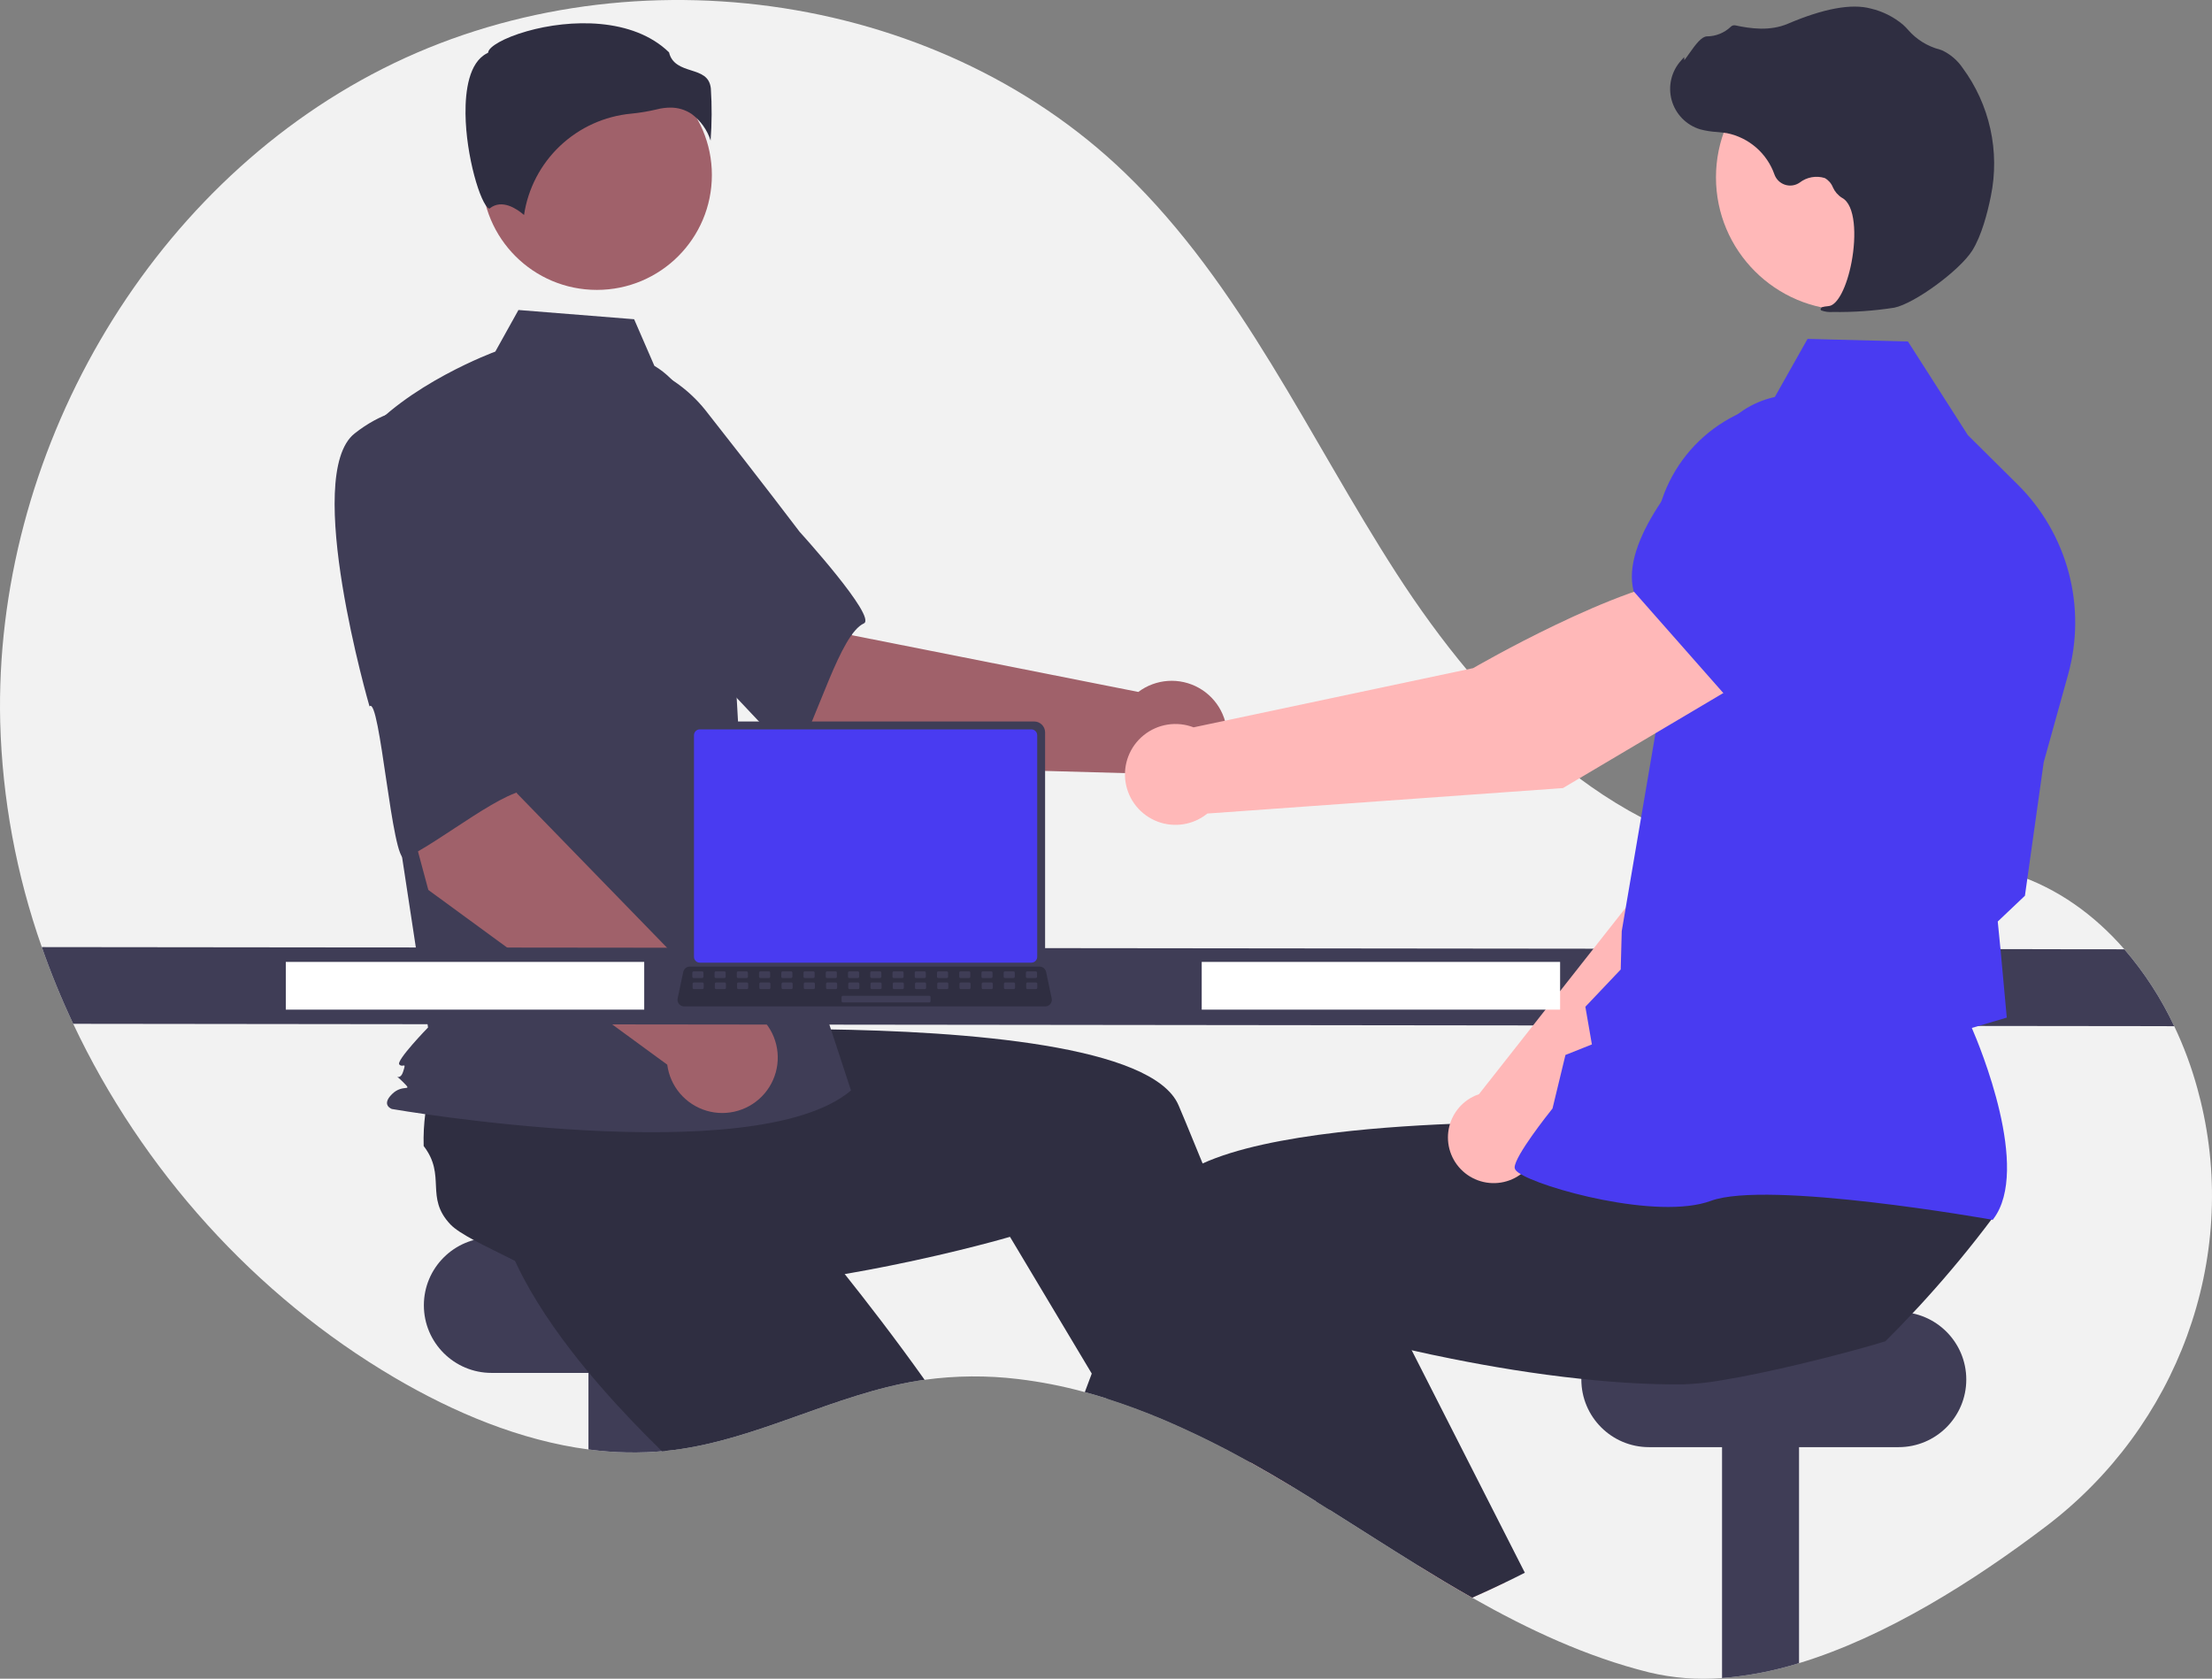 <svg width="303" height="230" viewBox="0 0 303 230" fill="none" xmlns="http://www.w3.org/2000/svg">
<rect x="0" y="0" width="303" height="230" fill="#808080" stroke="none"/>
<g clip-path="url(#clip0_9775_3025)">
<path d="M280.346 209.057C270.418 216.61 258.323 224.261 246.432 227.868C243.004 228.939 239.466 229.623 235.886 229.906C232.539 230.175 229.17 229.914 225.904 229.133C217.322 227 209.361 223.265 201.659 218.902C199.143 217.475 196.656 215.982 194.183 214.456C190.146 211.964 186.15 209.384 182.142 206.867C181.542 206.485 180.946 206.111 180.346 205.741H180.342C179.375 205.134 178.405 204.536 177.433 203.946C177.262 203.841 177.091 203.739 176.917 203.633C175.08 202.522 173.212 201.436 171.313 200.375C171.08 200.248 170.847 200.117 170.615 199.99C166.94 197.953 163.162 196.107 159.298 194.457C156.76 193.389 154.189 192.426 151.592 191.605H151.589C150.596 191.293 149.599 190.998 148.599 190.73C145.601 189.908 142.545 189.31 139.457 188.942C135.203 188.428 130.899 188.462 126.653 189.044C126.366 189.084 126.082 189.124 125.795 189.171C114.304 191.009 103.816 197.207 92.274 198.667C91.899 198.715 91.528 198.758 91.154 198.791C90.994 198.805 90.834 198.824 90.674 198.834C87.32 199.121 83.944 199.038 80.608 198.587C71.288 197.36 62.211 193.549 54.04 188.746C34.937 177.517 19.446 160.257 10.027 140.269C8.41 136.844 6.974 133.335 5.726 129.759C2.235 119.843 0.312 109.443 0.027 98.934C-0.856 62.475 19.882 25.896 52.444 9.406C85.008 -7.083 127.846 -1.63 154.109 23.702C170.04 39.069 179.259 59.892 191.248 78.496C203.238 97.096 220.278 114.865 242.257 117.575C253.454 118.955 265.171 116.285 275.902 119.758C281.844 121.683 286.913 125.367 290.997 130.061C293.742 133.246 296.04 136.79 297.826 140.596C299.135 143.347 300.198 146.209 301.001 149.148C301.15 149.689 301.288 150.23 301.423 150.772C306.768 172.583 298.226 195.449 280.346 209.057Z" fill="#F2F2F2"/>
<path d="M101.518 169.572H67.335C62.213 169.572 58.062 173.72 58.062 178.836V178.836C58.062 183.952 62.213 188.1 67.335 188.1H101.518C106.639 188.1 110.791 183.952 110.791 178.836C110.791 173.72 106.639 169.572 101.518 169.572Z" fill="#3F3D56"/>
<path d="M91.154 183.377V198.791C87.643 199.131 84.104 199.062 80.608 198.588V183.377H91.154Z" fill="#3F3D56"/>
<path d="M126.653 189.044C126.366 189.084 126.082 189.124 125.795 189.171C114.304 191.009 103.816 197.207 92.274 198.667C91.899 198.714 91.528 198.758 91.154 198.791C90.994 198.805 90.834 198.823 90.674 198.834C87.856 196.077 85.037 193.142 82.39 190.101C80.953 188.455 79.564 186.777 78.259 185.077C74.87 180.688 71.997 176.176 70.099 171.744C70.291 169.619 68.968 164.704 68.335 160.94L68.331 160.936C68.062 159.356 67.917 157.983 68.051 157.1C68.822 152.007 72.986 152.592 74.266 147.6C75.421 146.643 76.65 145.779 77.942 145.017C78.157 144.89 78.375 144.763 78.601 144.636L92.492 135.045L97.801 140.247L105.882 148.167L114.638 156.744L107.205 164.246C107.205 164.246 113.416 171.399 120.678 180.935C122.628 183.496 124.653 186.232 126.653 189.044Z" fill="#2F2E41"/>
<path d="M246.432 183.377V227.869C243.004 228.939 239.466 229.623 235.886 229.907V183.377H246.432Z" fill="#3F3D56"/>
<path d="M260.069 179.744H225.886C220.764 179.744 216.613 183.892 216.613 189.008V189.008C216.613 194.124 220.764 198.272 225.886 198.272H260.069C265.19 198.272 269.342 194.124 269.342 189.008C269.342 183.892 265.19 179.744 260.069 179.744Z" fill="#3F3D56"/>
<path d="M176.917 203.633C175.08 202.521 173.212 201.435 171.313 200.374C171.08 200.247 170.847 200.116 170.615 199.989L171.866 199.455L175.24 198.006L175.273 197.991L175.309 198.115L176.917 203.633Z" fill="#FFB6B6"/>
<path d="M182.142 206.867C181.542 206.486 180.946 206.112 180.346 205.741H180.342C179.375 205.134 178.405 204.536 177.433 203.946C177.262 203.841 177.091 203.739 176.917 203.634C175.08 202.522 173.212 201.436 171.313 200.375C171.08 200.248 170.848 200.117 170.615 199.99C166.94 197.954 163.163 196.107 159.298 194.457C156.76 193.389 154.189 192.427 151.592 191.606H151.589L149.549 188.194L140.366 172.831L138.348 169.456C138.348 169.456 131.464 171.49 121.722 173.441C118.177 174.153 114.257 174.851 110.144 175.439C105.747 176.064 101.136 176.562 96.554 176.802C94.369 176.918 92.19 176.976 90.045 176.958C84.499 176.922 79.172 176.402 74.506 175.167C72.95 173.706 68.259 171.719 64.898 169.899H64.895C63.484 169.136 62.313 168.406 61.698 167.756C58.157 164.014 61.182 161.097 58.033 157.013C57.99 155.515 58.067 154.016 58.262 152.53C58.295 152.283 58.327 152.033 58.367 151.778L59.36 134.937L66.735 133.963L77.957 132.481L90.114 130.875L91.452 141.345C91.452 141.345 100.918 140.865 112.911 141.025C132.173 141.287 157.949 143.205 161.44 151.437C161.767 152.211 162.094 152.992 162.422 153.773C163.2 155.64 163.971 157.517 164.735 159.404C167.502 166.234 170.142 173.129 172.553 179.646C174.051 183.7 175.462 187.609 176.76 191.268C177.804 194.21 178.771 196.993 179.655 199.554C180.462 201.894 181.193 204.048 181.844 205.981C181.946 206.282 182.044 206.58 182.142 206.867Z" fill="#2F2E41"/>
<path d="M114.302 104.824L91.008 85.061L106.163 69.738L116.736 87.039L155.928 94.801C157.107 93.915 158.518 93.391 159.989 93.292C161.461 93.194 162.929 93.525 164.216 94.246C165.502 94.966 166.551 96.045 167.234 97.351C167.917 98.657 168.205 100.133 168.063 101.6C167.921 103.066 167.355 104.46 166.434 105.61C165.513 106.761 164.276 107.619 162.875 108.08C161.474 108.541 159.969 108.584 158.544 108.205C157.119 107.827 155.835 107.042 154.848 105.946L114.302 104.824Z" fill="#A0616A"/>
<path d="M70.422 59.088C67.73 67.837 93.368 88.703 93.368 88.703C93.653 86.602 108.189 104.714 109.178 103.074C111.988 98.412 115.081 86.889 118.326 85.416C120.181 84.574 109.536 72.867 109.536 72.867C109.536 72.867 104.106 65.69 96.936 56.593C94.957 53.984 92.349 51.918 89.355 50.587C86.362 49.255 83.079 48.702 79.814 48.979C79.814 48.979 73.114 50.339 70.422 59.088Z" fill="#3F3D56"/>
<path d="M81.757 39.719C90.459 39.719 97.512 32.673 97.512 23.98C97.512 15.288 90.459 8.241 81.757 8.241C73.056 8.241 66.003 15.288 66.003 23.98C66.003 32.673 73.056 39.719 81.757 39.719Z" fill="#A0616A"/>
<path d="M89.635 50.121C93.029 52.137 95.059 55.841 96.225 59.61C98.383 66.588 99.681 73.802 100.093 81.094L101.324 102.923L116.57 149.405C103.357 160.574 53.688 151.943 53.688 151.943C53.688 151.943 52.164 151.435 53.688 149.912C55.213 148.389 56.697 149.739 55.173 148.215C53.648 146.692 54.699 148.389 55.207 146.866C55.716 145.343 55.207 146.358 54.699 145.851C54.191 145.343 58.633 140.773 58.633 140.773L54.568 114.093L49.486 60.276C55.584 52.66 67.849 48.17 67.849 48.17L71.018 42.472L86.864 43.738L89.635 50.121Z" fill="#3F3D56"/>
<path d="M94.745 15.618C95.969 16.53 96.876 17.803 97.338 19.258C97.516 16.881 97.527 14.495 97.372 12.116C97.187 10.444 96.009 10.069 94.645 9.633C93.413 9.239 92.02 8.795 91.645 7.172C86.693 2.359 78.072 2.602 72.172 4.281C68.925 5.205 67.057 6.392 66.89 7.087L66.855 7.23L66.724 7.296C64.221 8.546 63.734 12.493 63.766 15.584C63.827 21.408 65.84 28.023 66.974 28.56C67.034 28.589 67.049 28.578 67.075 28.556C68.782 27.193 70.866 28.659 71.781 29.457C72.321 25.837 74.06 22.503 76.719 19.986C79.379 17.469 82.806 15.915 86.453 15.572C87.644 15.457 88.826 15.259 89.989 14.98C90.579 14.827 91.186 14.748 91.796 14.743C92.845 14.727 93.874 15.033 94.745 15.618Z" fill="#2F2E41"/>
<path d="M74.893 128.537L70.074 126.071C69.815 125.887 69.632 125.617 69.557 125.309C69.482 125.001 69.52 124.677 69.665 124.395C69.809 124.113 70.05 123.892 70.344 123.773C70.638 123.654 70.965 123.645 71.265 123.747L76.084 126.213C76.343 126.396 76.526 126.667 76.601 126.975C76.676 127.282 76.638 127.607 76.493 127.889C76.349 128.171 76.108 128.391 75.814 128.51C75.52 128.629 75.193 128.639 74.893 128.537Z" fill="#493BF1"/>
<path d="M58.673 121.931L50.745 92.446L71.931 88.439L70.792 108.678L98.628 137.311C100.102 137.251 101.561 137.621 102.828 138.375C104.095 139.129 105.115 140.235 105.764 141.558C106.413 142.881 106.662 144.365 106.482 145.827C106.301 147.289 105.699 148.668 104.748 149.794C103.796 150.92 102.538 151.745 101.125 152.169C99.713 152.593 98.207 152.598 96.793 152.182C95.378 151.766 94.115 150.947 93.157 149.827C92.2 148.706 91.589 147.331 91.401 145.87L58.673 121.931Z" fill="#A0616A"/>
<path d="M48.577 59.387C41.386 65.058 50.616 96.782 50.616 96.782C52.045 95.215 53.706 118.37 55.452 117.581C60.417 115.341 69.516 107.614 73.023 108.243C75.029 108.604 72.928 92.927 72.928 92.927C72.928 92.927 72.541 83.939 71.815 72.384C71.67 69.114 70.699 65.933 68.993 63.138C67.287 60.343 64.9 58.025 62.056 56.399C62.056 56.399 55.769 53.715 48.577 59.387Z" fill="#3F3D56"/>
<path d="M297.826 140.597L10.027 140.27C8.41 136.844 6.974 133.336 5.726 129.76L290.997 130.061C293.742 133.246 296.04 136.791 297.826 140.597Z" fill="#3F3D56"/>
<path d="M206.161 216.821C204.674 217.54 203.173 218.234 201.659 218.902C199.143 217.475 196.656 215.982 194.183 214.456L203.354 210.431L206.161 216.821Z" fill="#FFB6B6"/>
<path d="M273.029 166.76C271.538 168.758 270 170.716 268.414 172.634C266.952 174.403 265.452 176.139 263.912 177.84C263.276 178.545 262.632 179.246 261.974 179.94C260.763 181.237 259.525 182.512 258.261 183.765C255.985 184.481 251.374 185.741 246.432 186.919C242.835 187.772 239.064 188.582 235.886 189.098C234.107 189.417 232.307 189.609 230.5 189.672C228.355 189.69 226.176 189.632 223.991 189.516C221.525 189.385 219.056 189.182 216.616 188.92C210.271 188.255 204.125 187.22 198.823 186.156C196.881 185.771 195.055 185.378 193.375 184.997C190.193 184.281 187.532 183.613 185.604 183.104C183.433 182.537 182.197 182.17 182.197 182.17L176.76 191.267L173.938 195.986L171.866 199.456L171.313 200.375C171.08 200.248 170.847 200.117 170.615 199.99C166.94 197.953 163.162 196.106 159.298 194.457C156.76 193.389 154.189 192.426 151.592 191.605H151.589C150.596 191.293 149.599 190.998 148.599 190.729C148.912 189.89 149.229 189.045 149.549 188.194C150.145 186.606 150.753 185.004 151.374 183.387C152.716 179.885 154.105 176.332 155.534 172.798C156.705 169.895 157.898 167.003 159.105 164.151C159.662 162.836 160.793 161.681 162.374 160.667C163.13 160.191 163.919 159.769 164.734 159.403C169.262 157.343 175.931 156.003 183.281 155.142C183.888 155.073 184.499 155.004 185.113 154.938C191.197 154.299 197.652 153.969 203.689 153.816C206.71 153.74 209.627 153.711 212.34 153.707C213.216 153.707 214.068 153.709 214.896 153.714H214.9C217.136 153.725 219.194 153.758 221.005 153.794C221.358 153.801 221.7 153.812 222.035 153.82H222.038C222.264 153.823 222.486 153.83 222.704 153.834C226.664 153.936 229.093 154.059 229.093 154.059L230.035 146.677L230.228 145.188L230.409 143.771V143.767L230.431 143.589L230.58 143.586L233.199 143.535L255.207 143.106L267.229 142.87L265.323 151.03L262.178 164.493C262.498 166.622 273.138 164.954 273.029 166.76Z" fill="#2F2E41"/>
<path d="M208.874 215.477C207.976 215.934 207.071 216.385 206.161 216.821C204.674 217.54 203.173 218.234 201.659 218.902C199.143 217.475 196.656 215.982 194.183 214.456C190.146 211.964 186.15 209.384 182.142 206.867C181.542 206.485 180.946 206.111 180.346 205.741H180.342C178.691 203.292 177.008 200.742 175.309 198.115C175.284 198.079 175.262 198.043 175.24 198.006C174.804 197.338 174.37 196.664 173.939 195.986C171.222 191.736 168.491 187.304 165.84 182.777L172.553 179.646L185.033 173.826L187.186 172.823L193.376 184.997L198.896 195.856L200.125 198.271L208.874 215.477Z" fill="#2F2E41"/>
<path d="M210.755 157.031L242.575 126.375L251.394 101.428L238.385 95.777C231.703 102.172 224.48 122.088 224.48 122.088L202.584 149.917C202.414 149.976 202.243 150.038 202.075 150.112C201.089 150.546 200.232 151.228 199.586 152.09C198.94 152.952 198.528 153.966 198.39 155.034C198.251 156.102 198.39 157.187 198.794 158.185C199.198 159.184 199.853 160.061 200.695 160.733C201.538 161.404 202.54 161.847 203.604 162.019C204.668 162.191 205.758 162.086 206.77 161.714C207.781 161.341 208.679 160.715 209.377 159.894C210.075 159.074 210.55 158.088 210.755 157.031Z" fill="#FFB8B8"/>
<path d="M234.725 98.563L251.225 103.796L251.288 103.786C257.429 102.758 262.525 92.737 265.719 84.512C266.769 81.799 266.75 78.788 265.664 76.089C264.578 73.39 262.506 71.204 259.869 69.972C257.916 69.076 255.752 68.744 253.621 69.012C251.49 69.281 249.476 70.14 247.808 71.492L239.335 78.409L234.725 98.563Z" fill="#493BF1"/>
<path d="M272.963 167.128L273.059 167C278.208 160.179 271.166 143.287 270.102 140.837L274.889 139.421L274.054 130.316L273.652 126.255L277.374 122.724L277.387 122.634L279.947 104.436L283.296 92.392C284.558 87.839 284.585 83.032 283.373 78.465C282.161 73.898 279.755 69.735 276.401 66.404L269.554 59.614L261.351 46.787L247.599 46.433L242.653 55.209C238.054 56.147 233.93 58.667 230.999 62.33C228.069 65.993 226.517 70.567 226.615 75.255L227.081 98.62L222.146 127.569L222.007 132.828L217.164 137.934L218.059 143.096L214.436 144.537L212.663 151.873C211.986 152.719 207.515 158.365 207.475 159.939C207.469 160.175 207.637 160.408 208.005 160.671C210.899 162.739 227.074 167.221 234.354 164.527C242.108 161.659 272.499 167.045 272.805 167.1L272.963 167.128Z" fill="#493BF1"/>
<path d="M253.274 42.501C263.336 42.501 271.494 34.351 271.494 24.299C271.494 14.246 263.336 6.097 253.274 6.097C243.211 6.097 235.054 14.246 235.054 24.299C235.054 34.351 243.211 42.501 253.274 42.501Z" fill="#FFB8B8"/>
<path d="M251.051 42.744C253.873 42.788 256.693 42.591 259.481 42.155C262.244 41.594 268.426 37.068 270.15 34.344C271.43 32.321 272.249 29.161 272.71 26.867C273.332 23.831 273.308 20.698 272.641 17.672C271.973 14.646 270.677 11.793 268.836 9.299C268.128 8.256 267.152 7.423 266.009 6.889C265.908 6.849 265.804 6.814 265.699 6.784C264.034 6.347 262.538 5.422 261.403 4.129C261.183 3.868 260.945 3.622 260.689 3.395C259.407 2.314 257.886 1.551 256.252 1.169C253.614 0.464 249.796 1.164 244.905 3.252C242.448 4.301 239.761 3.921 237.693 3.473C237.577 3.451 237.457 3.459 237.346 3.498C237.234 3.536 237.134 3.603 237.056 3.691C236.177 4.516 235.017 4.978 233.811 4.984C233.072 5.016 232.297 6.038 231.36 7.371C231.147 7.674 230.899 8.027 230.72 8.242L230.696 7.829L230.278 8.289C229.621 9.013 229.158 9.891 228.932 10.841C228.706 11.791 228.724 12.784 228.985 13.725C229.246 14.666 229.742 15.526 230.425 16.225C231.109 16.924 231.958 17.438 232.894 17.721C233.637 17.918 234.399 18.039 235.167 18.082C235.632 18.124 236.113 18.168 236.574 18.247C238.054 18.55 239.43 19.231 240.568 20.224C241.706 21.216 242.567 22.487 243.066 23.911C243.185 24.24 243.377 24.538 243.629 24.781C243.88 25.024 244.184 25.206 244.518 25.314C244.851 25.421 245.204 25.45 245.551 25.399C245.897 25.348 246.227 25.218 246.515 25.019C246.995 24.646 247.559 24.393 248.158 24.285C248.757 24.176 249.373 24.213 249.955 24.393C250.457 24.673 250.848 25.116 251.062 25.649C251.323 26.242 251.754 26.745 252.302 27.093C254.174 28.058 254.303 32.331 253.631 35.892C252.982 39.326 251.701 41.81 250.514 41.933C249.601 42.027 249.496 42.092 249.43 42.253L249.371 42.398L249.474 42.533C249.978 42.716 250.516 42.788 251.051 42.744Z" fill="#2F2E41"/>
<path d="M239.249 93.059L232.224 79.067C222.027 79.763 201.789 91.542 201.789 91.542L163.497 99.652C162.363 99.217 161.133 99.087 159.933 99.277C158.733 99.467 157.604 99.969 156.659 100.734C155.715 101.498 154.989 102.497 154.555 103.631C154.12 104.765 153.992 105.993 154.183 107.192C154.375 108.391 154.879 109.518 155.645 110.46C156.412 111.403 157.413 112.127 158.548 112.56C159.683 112.993 160.913 113.119 162.113 112.926C163.313 112.734 164.441 112.229 165.383 111.462L214.092 107.974L239.249 93.059Z" fill="#FFB8B8"/>
<path d="M236.416 95.357L254.763 81.735L257.995 70.1C258.621 67.814 258.595 65.398 257.919 63.126C257.243 60.854 255.944 58.816 254.169 57.242C251.749 55.125 248.615 54.005 245.4 54.109C242.185 54.213 239.129 55.532 236.851 57.8C229.946 64.685 222.071 74.29 223.763 80.95L223.78 81.018L236.416 95.357Z" fill="#493BF1"/>
<path d="M213.703 131.79H164.611V138.329H213.703V131.79Z" fill="white"/>
<path d="M88.245 131.79H39.152V138.329H88.245V131.79Z" fill="white"/>
<path d="M93.977 100.343V131.478C93.978 131.875 94.135 132.256 94.416 132.536C94.697 132.817 95.078 132.975 95.475 132.975H141.66C142.057 132.975 142.438 132.817 142.719 132.536C143 132.256 143.158 131.875 143.158 131.478V100.343C143.157 99.947 142.999 99.567 142.718 99.287C142.437 99.007 142.057 98.849 141.66 98.849H95.475C95.078 98.849 94.698 99.007 94.417 99.287C94.136 99.567 93.978 99.947 93.977 100.343Z" fill="#3F3D56"/>
<path d="M95.061 100.731V131.095C95.061 131.307 95.146 131.51 95.296 131.66C95.446 131.81 95.649 131.894 95.861 131.894H141.276C141.488 131.894 141.691 131.81 141.841 131.66C141.991 131.51 142.076 131.307 142.076 131.095V100.731C142.076 100.519 141.992 100.315 141.842 100.165C141.692 100.015 141.488 99.93 141.276 99.93H95.861C95.649 99.93 95.445 100.015 95.295 100.165C95.145 100.315 95.061 100.519 95.061 100.731Z" fill="#493BF1"/>
<path d="M93.011 137.55C93.096 137.656 93.203 137.742 93.326 137.8C93.448 137.859 93.582 137.889 93.718 137.888H143.171C143.307 137.888 143.44 137.858 143.562 137.8C143.684 137.741 143.792 137.657 143.877 137.552C143.962 137.447 144.023 137.324 144.055 137.193C144.086 137.062 144.089 136.925 144.061 136.793L143.293 133.15C143.261 133.001 143.193 132.863 143.094 132.748C142.995 132.632 142.869 132.544 142.727 132.49C142.624 132.449 142.514 132.429 142.404 132.429H94.483C94.372 132.429 94.263 132.449 94.16 132.49C94.018 132.544 93.891 132.632 93.792 132.748C93.693 132.863 93.625 133.001 93.593 133.15L92.825 136.793C92.798 136.925 92.801 137.061 92.833 137.193C92.865 137.324 92.926 137.446 93.011 137.55Z" fill="#2F2E41"/>
<path d="M140.707 133.998H141.875C141.973 133.998 142.052 133.919 142.052 133.821V133.262C142.052 133.164 141.973 133.085 141.875 133.085H140.707C140.609 133.085 140.529 133.164 140.529 133.262V133.821C140.529 133.919 140.609 133.998 140.707 133.998Z" fill="#3F3D56"/>
<path d="M137.66 133.998H138.829C138.927 133.998 139.006 133.919 139.006 133.821V133.262C139.006 133.164 138.927 133.085 138.829 133.085H137.66C137.562 133.085 137.483 133.164 137.483 133.262V133.821C137.483 133.919 137.562 133.998 137.66 133.998Z" fill="#3F3D56"/>
<path d="M134.614 133.998H135.782C135.88 133.998 135.96 133.919 135.96 133.821V133.262C135.96 133.164 135.88 133.085 135.782 133.085H134.614C134.516 133.085 134.437 133.164 134.437 133.262V133.821C134.437 133.919 134.516 133.998 134.614 133.998Z" fill="#3F3D56"/>
<path d="M131.568 133.998H132.736C132.834 133.998 132.914 133.919 132.914 133.821V133.262C132.914 133.164 132.834 133.085 132.736 133.085H131.568C131.47 133.085 131.39 133.164 131.39 133.262V133.821C131.39 133.919 131.47 133.998 131.568 133.998Z" fill="#3F3D56"/>
<path d="M128.522 133.998H129.69C129.788 133.998 129.867 133.919 129.867 133.821V133.262C129.867 133.164 129.788 133.085 129.69 133.085H128.522C128.424 133.085 128.344 133.164 128.344 133.262V133.821C128.344 133.919 128.424 133.998 128.522 133.998Z" fill="#3F3D56"/>
<path d="M125.475 133.998H126.644C126.742 133.998 126.821 133.919 126.821 133.821V133.262C126.821 133.164 126.742 133.085 126.644 133.085H125.475C125.377 133.085 125.298 133.164 125.298 133.262V133.821C125.298 133.919 125.377 133.998 125.475 133.998Z" fill="#3F3D56"/>
<path d="M122.429 133.998H123.597C123.695 133.998 123.775 133.919 123.775 133.821V133.262C123.775 133.164 123.695 133.085 123.597 133.085H122.429C122.331 133.085 122.252 133.164 122.252 133.262V133.821C122.252 133.919 122.331 133.998 122.429 133.998Z" fill="#3F3D56"/>
<path d="M119.383 133.998H120.551C120.649 133.998 120.729 133.919 120.729 133.821V133.262C120.729 133.164 120.649 133.085 120.551 133.085H119.383C119.285 133.085 119.205 133.164 119.205 133.262V133.821C119.205 133.919 119.285 133.998 119.383 133.998Z" fill="#3F3D56"/>
<path d="M116.337 133.998H117.505C117.603 133.998 117.682 133.919 117.682 133.821V133.262C117.682 133.164 117.603 133.085 117.505 133.085H116.337C116.238 133.085 116.159 133.164 116.159 133.262V133.821C116.159 133.919 116.238 133.998 116.337 133.998Z" fill="#3F3D56"/>
<path d="M113.29 133.998H114.458C114.557 133.998 114.636 133.919 114.636 133.821V133.262C114.636 133.164 114.557 133.085 114.458 133.085H113.29C113.192 133.085 113.113 133.164 113.113 133.262V133.821C113.113 133.919 113.192 133.998 113.29 133.998Z" fill="#3F3D56"/>
<path d="M110.244 133.998H111.412C111.51 133.998 111.59 133.919 111.59 133.821V133.262C111.59 133.164 111.51 133.085 111.412 133.085H110.244C110.146 133.085 110.066 133.164 110.066 133.262V133.821C110.066 133.919 110.146 133.998 110.244 133.998Z" fill="#3F3D56"/>
<path d="M107.198 133.998H108.366C108.464 133.998 108.543 133.919 108.543 133.821V133.262C108.543 133.164 108.464 133.085 108.366 133.085H107.198C107.1 133.085 107.02 133.164 107.02 133.262V133.821C107.02 133.919 107.1 133.998 107.198 133.998Z" fill="#3F3D56"/>
<path d="M104.151 133.998H105.32C105.418 133.998 105.497 133.919 105.497 133.821V133.262C105.497 133.164 105.418 133.085 105.32 133.085H104.151C104.053 133.085 103.974 133.164 103.974 133.262V133.821C103.974 133.919 104.053 133.998 104.151 133.998Z" fill="#3F3D56"/>
<path d="M101.105 133.998H102.273C102.371 133.998 102.451 133.919 102.451 133.821V133.262C102.451 133.164 102.371 133.085 102.273 133.085H101.105C101.007 133.085 100.928 133.164 100.928 133.262V133.821C100.928 133.919 101.007 133.998 101.105 133.998Z" fill="#3F3D56"/>
<path d="M98.059 133.998H99.227C99.325 133.998 99.404 133.919 99.404 133.821V133.262C99.404 133.164 99.325 133.085 99.227 133.085H98.059C97.961 133.085 97.881 133.164 97.881 133.262V133.821C97.881 133.919 97.961 133.998 98.059 133.998Z" fill="#3F3D56"/>
<path d="M95.013 133.998H96.181C96.279 133.998 96.358 133.919 96.358 133.821V133.262C96.358 133.164 96.279 133.085 96.181 133.085H95.013C94.915 133.085 94.835 133.164 94.835 133.262V133.821C94.835 133.919 94.915 133.998 95.013 133.998Z" fill="#3F3D56"/>
<path d="M140.743 135.52H141.911C142.009 135.52 142.088 135.44 142.088 135.342V134.784C142.088 134.686 142.009 134.607 141.911 134.607H140.743C140.645 134.607 140.565 134.686 140.565 134.784V135.342C140.565 135.44 140.645 135.52 140.743 135.52Z" fill="#3F3D56"/>
<path d="M137.697 135.52H138.865C138.963 135.52 139.042 135.44 139.042 135.342V134.784C139.042 134.686 138.963 134.607 138.865 134.607H137.697C137.599 134.607 137.519 134.686 137.519 134.784V135.342C137.519 135.44 137.599 135.52 137.697 135.52Z" fill="#3F3D56"/>
<path d="M134.65 135.52H135.818C135.916 135.52 135.996 135.44 135.996 135.342V134.784C135.996 134.686 135.916 134.607 135.818 134.607H134.65C134.552 134.607 134.473 134.686 134.473 134.784V135.342C134.473 135.44 134.552 135.52 134.65 135.52Z" fill="#3F3D56"/>
<path d="M131.604 135.52H132.772C132.87 135.52 132.949 135.44 132.949 135.342V134.784C132.949 134.686 132.87 134.607 132.772 134.607H131.604C131.506 134.607 131.426 134.686 131.426 134.784V135.342C131.426 135.44 131.506 135.52 131.604 135.52Z" fill="#3F3D56"/>
<path d="M128.558 135.52H129.726C129.824 135.52 129.903 135.44 129.903 135.342V134.784C129.903 134.686 129.824 134.607 129.726 134.607H128.558C128.46 134.607 128.38 134.686 128.38 134.784V135.342C128.38 135.44 128.46 135.52 128.558 135.52Z" fill="#3F3D56"/>
<path d="M125.511 135.52H126.679C126.777 135.52 126.857 135.44 126.857 135.342V134.784C126.857 134.686 126.777 134.607 126.679 134.607H125.511C125.413 134.607 125.334 134.686 125.334 134.784V135.342C125.334 135.44 125.413 135.52 125.511 135.52Z" fill="#3F3D56"/>
<path d="M122.465 135.52H123.633C123.731 135.52 123.811 135.44 123.811 135.342V134.784C123.811 134.686 123.731 134.607 123.633 134.607H122.465C122.367 134.607 122.288 134.686 122.288 134.784V135.342C122.288 135.44 122.367 135.52 122.465 135.52Z" fill="#3F3D56"/>
<path d="M119.419 135.52H120.587C120.685 135.52 120.764 135.44 120.764 135.342V134.784C120.764 134.686 120.685 134.607 120.587 134.607H119.419C119.321 134.607 119.241 134.686 119.241 134.784V135.342C119.241 135.44 119.321 135.52 119.419 135.52Z" fill="#3F3D56"/>
<path d="M116.373 135.52H117.541C117.639 135.52 117.718 135.44 117.718 135.342V134.784C117.718 134.686 117.639 134.607 117.541 134.607H116.373C116.275 134.607 116.195 134.686 116.195 134.784V135.342C116.195 135.44 116.275 135.52 116.373 135.52Z" fill="#3F3D56"/>
<path d="M113.326 135.52H114.494C114.592 135.52 114.672 135.44 114.672 135.342V134.784C114.672 134.686 114.592 134.607 114.494 134.607H113.326C113.228 134.607 113.149 134.686 113.149 134.784V135.342C113.149 135.44 113.228 135.52 113.326 135.52Z" fill="#3F3D56"/>
<path d="M110.28 135.52H111.448C111.546 135.52 111.626 135.44 111.626 135.342V134.784C111.626 134.686 111.546 134.607 111.448 134.607H110.28C110.182 134.607 110.103 134.686 110.103 134.784V135.342C110.103 135.44 110.182 135.52 110.28 135.52Z" fill="#3F3D56"/>
<path d="M107.234 135.52H108.402C108.5 135.52 108.579 135.44 108.579 135.342V134.784C108.579 134.686 108.5 134.607 108.402 134.607H107.234C107.136 134.607 107.056 134.686 107.056 134.784V135.342C107.056 135.44 107.136 135.52 107.234 135.52Z" fill="#3F3D56"/>
<path d="M104.188 135.52H105.356C105.454 135.52 105.533 135.44 105.533 135.342V134.784C105.533 134.686 105.454 134.607 105.356 134.607H104.188C104.09 134.607 104.01 134.686 104.01 134.784V135.342C104.01 135.44 104.09 135.52 104.188 135.52Z" fill="#3F3D56"/>
<path d="M101.141 135.52H102.309C102.407 135.52 102.487 135.44 102.487 135.342V134.784C102.487 134.686 102.407 134.607 102.309 134.607H101.141C101.043 134.607 100.964 134.686 100.964 134.784V135.342C100.964 135.44 101.043 135.52 101.141 135.52Z" fill="#3F3D56"/>
<path d="M98.095 135.52H99.263C99.361 135.52 99.44 135.44 99.44 135.342V134.784C99.44 134.686 99.361 134.607 99.263 134.607H98.095C97.997 134.607 97.917 134.686 97.917 134.784V135.342C97.917 135.44 97.997 135.52 98.095 135.52Z" fill="#3F3D56"/>
<path d="M95.049 135.52H96.217C96.315 135.52 96.394 135.44 96.394 135.342V134.784C96.394 134.686 96.315 134.607 96.217 134.607H95.049C94.951 134.607 94.871 134.686 94.871 134.784V135.342C94.871 135.44 94.951 135.52 95.049 135.52Z" fill="#3F3D56"/>
<path d="M115.459 137.346H127.289C127.387 137.346 127.466 137.266 127.466 137.168V136.61C127.466 136.512 127.387 136.433 127.289 136.433H115.459C115.361 136.433 115.281 136.512 115.281 136.61V137.168C115.281 137.266 115.361 137.346 115.459 137.346Z" fill="#3F3D56"/>
</g>
<defs>
<clipPath id="clip0_9775_3025">
<rect width="303" height="230" fill="white"/>
</clipPath>
</defs>
</svg>
